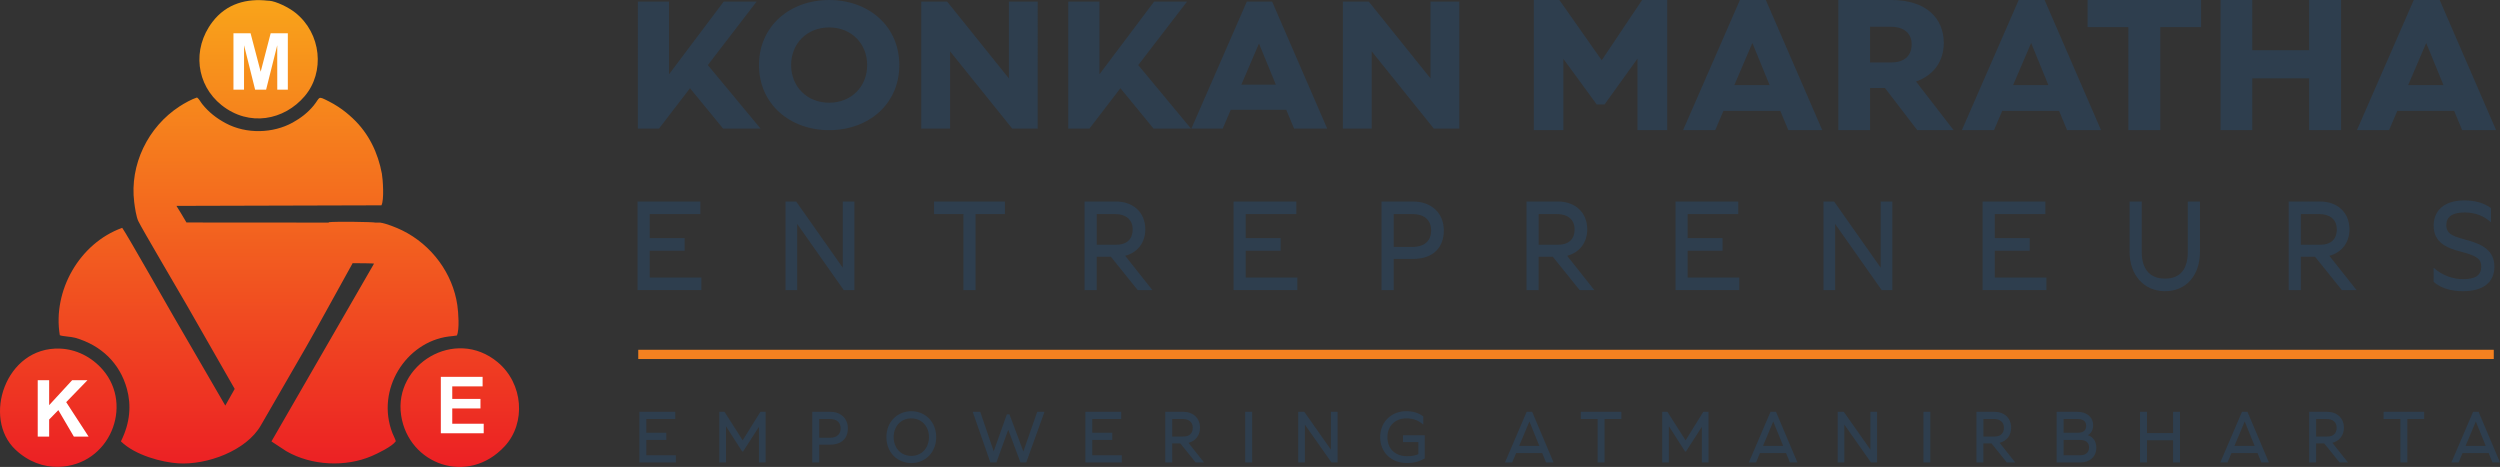 <?xml version="1.0" encoding="utf-8"?>
<!-- Generator: Adobe Illustrator 16.0.0, SVG Export Plug-In . SVG Version: 6.00 Build 0)  -->
<!DOCTYPE svg PUBLIC "-//W3C//DTD SVG 1.1//EN" "http://www.w3.org/Graphics/SVG/1.1/DTD/svg11.dtd">
<svg version="1.1" id="Layer_1" xmlns="http://www.w3.org/2000/svg" xmlns:xlink="http://www.w3.org/1999/xlink" x="0px" y="0px"
	 width="541.095px" height="101.067px" viewBox="0 0 541.095 101.067" enable-background="new 0 0 541.095 101.067"
	 xml:space="preserve">
<rect x="0" y="0" width="541.095" height="101.067" fill="#333333" stroke="none"/>
<path fill-rule="evenodd" clip-rule="evenodd" fill="#2E3E4E" d="M338.373,28.17V12.737l7.216,9.868h1.695l7.13-9.911V28.17h6.434V0
	h-5.435l-8.737,13.042L337.502,0h-5.521v28.17H338.373z M371.237,28.17l1.782-4.173h12.302l1.739,4.173h7.347L382.192,0h-5.608
	l-12.303,28.17H371.237z M379.279,9.303l3.738,9.13h-7.65L379.279,9.303z M404.753,28.17v-9.129h3.217l6.999,9.129h7.868
	l-8.13-10.52c3.913-1.392,6-4.479,6-8.348C420.708,4,416.968,0,409.361,0h-11.477v28.17H404.753z M409.188,5.782
	c2.564,0,4.563,1.13,4.563,3.825c0,2.652-1.825,3.912-4.391,3.912h-4.607V5.782H409.188z M431.575,28.17l1.783-4.173h12.302
	l1.739,4.173h7.347L442.531,0h-5.608L424.62,28.17H431.575z M439.618,9.303l3.738,9.13h-7.65L439.618,9.303z M467.57,28.17V5.869
	h8.824V0h-24.561v5.869h8.824V28.17H467.57z M487.48,28.17V16.954h12.303V28.17h6.912V0h-6.912v10.868H487.48V0h-6.868v28.17H487.48
	z M517.084,28.17l1.782-4.173h12.303l1.739,4.173h7.346L528.04,0h-5.608l-12.303,28.17H517.084z M525.126,9.303l3.739,9.13h-7.651
	L525.126,9.303z"/>
<path fill-rule="evenodd" clip-rule="evenodd" fill="#2E3E4E" d="M138.055,27.83h4.582l6.703-8.738l7.169,8.738h8.103L153.2,14.085
	L163.763,0.34h-7.127L144.8,16.079V0.34h-6.746V27.83z M179.459,28.17c8.527,0,15.188-5.643,15.188-14.085
	c0-8.441-6.66-14.084-15.188-14.084c-8.484,0-15.188,5.643-15.188,14.084C164.272,22.527,170.975,28.17,179.459,28.17z
	 M179.459,22.23c-4.836,0-8.23-3.521-8.23-8.146s3.394-8.146,8.23-8.146c4.836,0,8.23,3.521,8.23,8.146S184.296,22.23,179.459,22.23
	z M205.635,27.83V11.115l13.448,16.715h5.515V0.34h-6.236v16.63L204.999,0.34h-5.6v27.49H205.635z M231.216,27.83h4.582l6.703-8.738
	l7.169,8.738h8.103l-11.412-13.745L256.924,0.34h-7.127l-11.836,15.739V0.34h-6.746V27.83z M264.645,27.83l1.74-4.072h12.005
	l1.698,4.072h7.169L275.336,0.34h-5.473l-12.006,27.49H264.645z M272.494,9.419l3.648,8.909h-7.466L272.494,9.419z M296.887,27.83
	V11.115l13.448,16.715h5.516V0.34h-6.236v16.63L296.25,0.34h-5.6v27.49H296.887z"/>
<g>
	<defs>
		<path id="SVGID_1_" d="M65.949,20.811c-4.425,5.211-12.015,6.715-18,1.94c-5.446-4.344-6.461-12.113-1.967-18.009
			c3.065-4.021,7.482-5.104,11.977-4.595L58.28,0.16c1.511,0.123,4.177,1.43,5.623,2.576C69.572,7.229,70.358,15.618,65.949,20.811
			 M38.188,44.562c0.557,0.869,1.321,2.142,2.171,3.593l30.778,0.022l0.05-0.088c1.384-0.167,9.582-0.072,10.129,0.096l1.007,0.001
			c1.27,0.183,3.453,1.048,4.748,1.686c6.399,3.148,10.921,9.348,11.911,16.157c0.233,1.605,0.5,5.287-0.093,6.581
			c-0.535,0.119-1.173,0.139-1.772,0.217c-9.265,1.207-15.839,11.494-12.172,20.93c0.238,0.613,0.56,1.119,0.727,1.741
			c-0.813,1.162-3.939,2.652-5.179,3.188c-5.715,2.469-13.078,2.104-18.519-1.029l-3.223-2.117l22.205-38.483
			c-0.236-0.058-2.098-0.087-4.628-0.1c-3.794,6.827-8.362,15.192-10.099,18.195l-9.77,16.917
			c-3.127,5.479-11.656,8.616-17.914,8.213c-3.38-0.218-9.25-1.694-12.374-4.755c2.015-4.037,2.27-7.849,1.291-11.389
			c-1.54-5.564-5.585-9.404-11.148-11.018c-0.966-0.28-2.708-0.293-3.371-0.57c-1.587-9.628,4.262-19.912,13.509-23.237
			c1.143,1.608,9.727,16.822,11.176,19.279l11.134,19.188l2.036-3.604c-2.327-4.095-8.828-15.422-10.209-17.852
			c-1.547-2.72-9.989-17.014-10.666-18.49c-0.431-0.939-0.713-2.8-0.874-4.079c-1.011-8.063,2.949-16.272,9.823-20.735
			c1.074-0.698,2.677-1.581,3.775-1.921c0.458,0.318,0.741,0.95,1.144,1.452c1.382,1.719,3.04,3.036,5.089,4.13
			c4.485,2.392,10.266,2.177,14.477-0.157c1.747-0.969,3.247-2.125,4.503-3.646c1.534-1.86,0.763-2.232,3.321-0.937
			c0.693,0.351,1.35,0.73,2,1.156c1.217,0.795,2.17,1.58,3.17,2.516c3.487,3.264,5.482,7.515,6.305,11.986
			c0.207,1.124,0.536,5.676-0.098,6.841L38.188,44.562z M12.959,75.451c3.529,0.129,6.892,1.797,9.32,4.621
			c6.655,7.744,1.463,20.673-9.605,20.971c-3.228,0.087-6.547-1.09-9.338-3.726C-3.865,90.517,1.161,75.018,12.959,75.451z
			 M109.273,96.544c-7.958,8.679-20.858,3.998-22.454-6.652c-1.644-10.979,11.665-19.188,20.903-11.493
			C113.278,83.025,113.865,91.537,109.273,96.544z"/>
	</defs>
	<clipPath id="SVGID_2_">
		<use xlink:href="#SVGID_1_"  overflow="visible"/>
	</clipPath>
	<linearGradient id="SVGID_3_" gradientUnits="userSpaceOnUse" x1="55" y1="100.879" x2="55" y2="0.129">
		<stop  offset="0" style="stop-color:#EC2024"/>
		<stop  offset="1" style="stop-color:#F9A41A"/>
	</linearGradient>
	<rect x="-3.865" y="-0.362" clip-path="url(#SVGID_2_)" fill="url(#SVGID_3_)" width="117.73" height="105.585"/>
</g>
<polygon fill="#FFFFFF" points="8.165,94.496 8.165,82.283 10.638,82.283 10.638,87.693 15.622,82.283 18.936,82.283 14.328,87.04 
	19.175,94.496 15.985,94.496 12.625,88.763 10.638,90.804 10.638,94.496 "/>
<polygon fill="#FFFFFF" points="50.529,19.409 50.529,7.196 54.232,7.196 56.422,15.526 58.585,7.196 62.298,7.196 62.298,19.409 
	60.012,19.409 60.004,9.795 57.596,19.409 55.219,19.409 52.823,9.795 52.814,19.409 "/>
<polygon fill="#FFFFFF" points="95.413,93.776 95.413,81.563 104.453,81.563 104.453,83.627 97.886,83.627 97.886,86.339 
	103.992,86.339 103.992,88.403 97.886,88.403 97.886,91.712 104.692,91.712 104.692,93.776 "/>
<line fill="none" stroke="#F48120" stroke-width="2" stroke-miterlimit="22.926" x1="138.144" y1="76.705" x2="539.745" y2="76.705"/>
<path fill="#2E3E4E" d="M526.735,61.014c1.863,1.598,4.274,2.012,6.356,2.012c4.19,0,6.793-1.775,6.793-5.325
	c0-3.551-2.768-4.853-5.726-5.681c-2.903-0.799-4.684-1.184-4.684-3.314c0-1.775,1.313-2.722,3.944-2.722
	c2.438,0,4.301,0.828,5.726,2.131v-3.077c-1.616-1.184-3.508-1.657-5.835-1.657c-4.301,0-6.575,2.219-6.575,5.443
	c0,3.67,2.795,4.853,6.027,5.682c3.479,0.887,4.273,1.657,4.273,3.195c0,1.775-1.123,2.722-3.944,2.722
	c-1.973,0-4.493-0.739-6.356-2.485V61.014z M502.047,46.339c2.081,0,3.725,1.064,3.725,3.313c0,2.248-1.424,3.313-3.506,3.313
	h-4.273v-6.627H502.047z M497.993,62.789V55.57h3.068l5.808,7.219h3.177l-5.89-7.427c2.63-0.68,4.356-2.811,4.356-5.71
	c0-3.698-2.63-6.036-6.355-6.036h-6.794v19.173H497.993z M468.592,63.025c4.575,0,7.561-3.402,7.561-8.521V43.616h-2.63v10.889
	c0,3.344-1.314,5.799-4.931,5.799s-5.04-2.455-5.04-5.799V43.616h-2.63v10.889C460.922,59.505,464.017,63.025,468.592,63.025z
	 M442.918,62.789v-2.722h-11.178v-5.799h7.561v-2.723h-7.561v-5.207h10.958v-2.723h-13.588v19.173H442.918z M397.191,62.789v-14.32
	l10.08,14.32h2.302V43.616h-2.521v14.32l-10.081-14.32h-2.301v19.173H397.191z M376.448,62.789v-2.722h-11.177v-5.799h7.561v-2.723
	h-7.561v-5.207h10.957v-2.723H362.64v19.173H376.448z M337.076,46.339c2.082,0,3.726,1.064,3.726,3.313
	c0,2.248-1.424,3.313-3.506,3.313h-4.273v-6.627H337.076z M333.022,62.789V55.57h3.067l5.808,7.219h3.178l-5.89-7.427
	c2.63-0.68,4.355-2.811,4.355-5.71c0-3.698-2.63-6.036-6.355-6.036h-6.793v19.173H333.022z M305.703,46.339
	c2.85,0,4.055,1.538,4.055,3.55s-1.205,3.551-4.055,3.551h-4.054v-7.101H305.703z M301.649,62.789v-6.746h4.164
	c4.52,0,6.684-2.604,6.684-6.154c0-3.698-2.575-6.272-6.684-6.272h-6.794v19.173H301.649z M280.795,62.789v-2.722h-11.177v-5.799
	h7.561v-2.723h-7.561v-5.207h10.958v-2.723h-13.588v19.173H280.795z M241.424,46.339c2.082,0,3.726,1.064,3.726,3.313
	c0,2.248-1.424,3.313-3.506,3.313h-4.273v-6.627H241.424z M237.37,62.789V55.57h3.067l5.808,7.219h3.178l-5.89-7.427
	c2.63-0.68,4.355-2.811,4.355-5.71c0-3.698-2.63-6.036-6.355-6.036h-6.793v19.173H237.37z M211.147,62.789v-16.45h6.355v-2.723
	h-15.34v2.723h6.355v16.45H211.147z M172.543,62.789v-14.32l10.08,14.32h2.302V43.616h-2.521v14.32l-10.081-14.32h-2.301v19.173
	H172.543z M151.799,62.789v-2.722h-11.177v-5.799h7.561v-2.723h-7.561v-5.207h10.958v-2.723h-13.587v19.173H151.799z"/>
<path fill="#2E3E4E" d="M535.865,91.229l2.145,5.277h-4.368L535.865,91.229z M532.138,100.093l0.846-2.03h5.653l0.829,2.03h1.629
	l-4.636-10.961h-1.189l-4.698,10.961H532.138z M521.039,100.093v-9.404h3.634v-1.557h-8.77v1.557h3.633v9.404H521.039z
	 M503.615,90.688c1.19,0,2.13,0.608,2.13,1.894c0,1.286-0.814,1.895-2.005,1.895h-2.443v-3.788H503.615z M501.296,100.093v-4.128
	h1.754l3.321,4.128h1.815l-3.366-4.246c1.503-0.389,2.489-1.606,2.489-3.265c0-2.113-1.504-3.45-3.633-3.45h-3.884v10.961H501.296z
	 M485.844,91.229l2.146,5.277h-4.368L485.844,91.229z M482.118,100.093l0.846-2.03h5.653l0.829,2.03h1.629l-4.635-10.961h-1.19
	l-4.698,10.961H482.118z M464.693,100.093v-4.804h5.637v4.804h1.504V89.132h-1.504v4.602h-5.637v-4.602h-1.504v10.961H464.693z
	 M449.71,90.688c1.253,0,1.817,0.575,1.817,1.488c0,0.914-0.564,1.488-1.817,1.488h-3.069v-2.977H449.71z M450.211,95.222
	c1.379,0,1.941,0.676,1.941,1.624c0,0.946-0.595,1.69-1.941,1.69h-3.57v-3.314H450.211z M445.137,100.093h5.137
	c2.005,0,3.445-1.218,3.445-3.18c0-1.37-0.642-2.334-1.816-2.724c0.673-0.406,1.128-1.099,1.128-2.147
	c0-1.861-1.503-2.91-3.383-2.91h-4.511V100.093z M431.597,90.688c1.189,0,2.129,0.608,2.129,1.894c0,1.286-0.813,1.895-2.004,1.895
	h-2.443v-3.788H431.597z M429.279,100.093v-4.128h1.754l3.319,4.128h1.817l-3.367-4.246c1.503-0.389,2.489-1.606,2.489-3.265
	c0-2.113-1.503-3.45-3.633-3.45h-3.884v10.961H429.279z M417.804,100.093V89.132h-1.503v10.961H417.804z M399.19,100.093v-8.187
	l5.762,8.187h1.316V89.132h-1.441v8.188l-5.763-8.188h-1.315v10.961H399.19z M383.8,91.229l2.146,5.277h-4.369L383.8,91.229z
	 M380.074,100.093l0.846-2.03h5.652l0.83,2.03h1.629l-4.636-10.961h-1.189l-4.698,10.961H380.074z M361.208,100.093v-7.848
	l3.507,5.479h0.188l3.445-5.345v7.713h1.441V89.132h-1.129l-3.836,6.175l-3.932-6.175h-1.127v10.961H361.208z M347.29,100.093
	v-9.404h3.633v-1.557h-8.769v1.557h3.633v9.404H347.29z M331.023,91.229l2.146,5.277h-4.369L331.023,91.229z M327.296,100.093
	l0.846-2.03h5.653l0.829,2.03h1.629l-4.635-10.961h-1.19l-4.697,10.961H327.296z M308.367,99.213v-5.007h-4.697v1.489h3.319V98.3
	c-0.705,0.305-1.44,0.439-2.443,0.439c-2.552,0-4.259-1.573-4.259-4.127c0-2.419,1.691-4.059,4.071-4.059
	c1.629,0,2.803,0.54,3.696,1.353v-1.759c-0.878-0.711-2.083-1.15-3.696-1.15c-3.179,0-5.637,2.267-5.637,5.615
	c0,3.383,2.489,5.615,5.824,5.615C305.877,100.228,307.114,99.957,308.367,99.213z M282.423,100.093v-8.187l5.763,8.187h1.316
	V89.132h-1.442v8.188l-5.763-8.188h-1.314v10.961H282.423z M271.011,100.093V89.132h-1.503v10.961H271.011z M256.03,90.688
	c1.19,0,2.129,0.608,2.129,1.894c0,1.286-0.813,1.895-2.004,1.895h-2.443v-3.788H256.03z M253.712,100.093v-4.128h1.754l3.32,4.128
	h1.816l-3.367-4.246c1.504-0.389,2.49-1.606,2.49-3.265c0-2.113-1.503-3.45-3.633-3.45h-3.883v10.961H253.712z M242.801,100.093
	v-1.557h-6.389v-3.314h4.322v-1.557h-4.322v-2.977h6.264v-1.557h-7.767v10.961H242.801z M210.531,89.132l3.82,10.961h1.316
	l2.553-7.087l2.646,7.087h1.252l3.947-10.961H224.5l-3.007,8.576l-3.006-8.034h-0.563l-2.85,8l-2.913-8.542H210.531z M197.24,98.672
	c-2.223,0-3.82-1.674-3.82-4.06c0-2.385,1.597-4.059,3.82-4.059c2.224,0,3.822,1.674,3.822,4.059
	C201.062,96.998,199.463,98.672,197.24,98.672z M197.24,100.228c2.897,0,5.387-2.182,5.387-5.615s-2.49-5.615-5.387-5.615
	s-5.387,2.182-5.387,5.615S194.343,100.228,197.24,100.228z M179.626,90.688c1.628,0,2.318,0.88,2.318,2.029
	c0,1.15-0.689,2.03-2.318,2.03h-2.317v-4.06H179.626z M177.309,100.093v-3.856h2.38c2.584,0,3.821-1.488,3.821-3.519
	c0-2.114-1.472-3.586-3.821-3.586h-3.883v10.961H177.309z M157.127,100.093v-7.848l3.508,5.479h0.188l3.444-5.345v7.713h1.441
	V89.132h-1.128l-3.836,6.175l-3.931-6.175h-1.127v10.961H157.127z M146.279,100.093v-1.557h-6.389v-3.314h4.322v-1.557h-4.322
	v-2.977h6.264v-1.557h-7.767v10.961H146.279z"/>
</svg>
